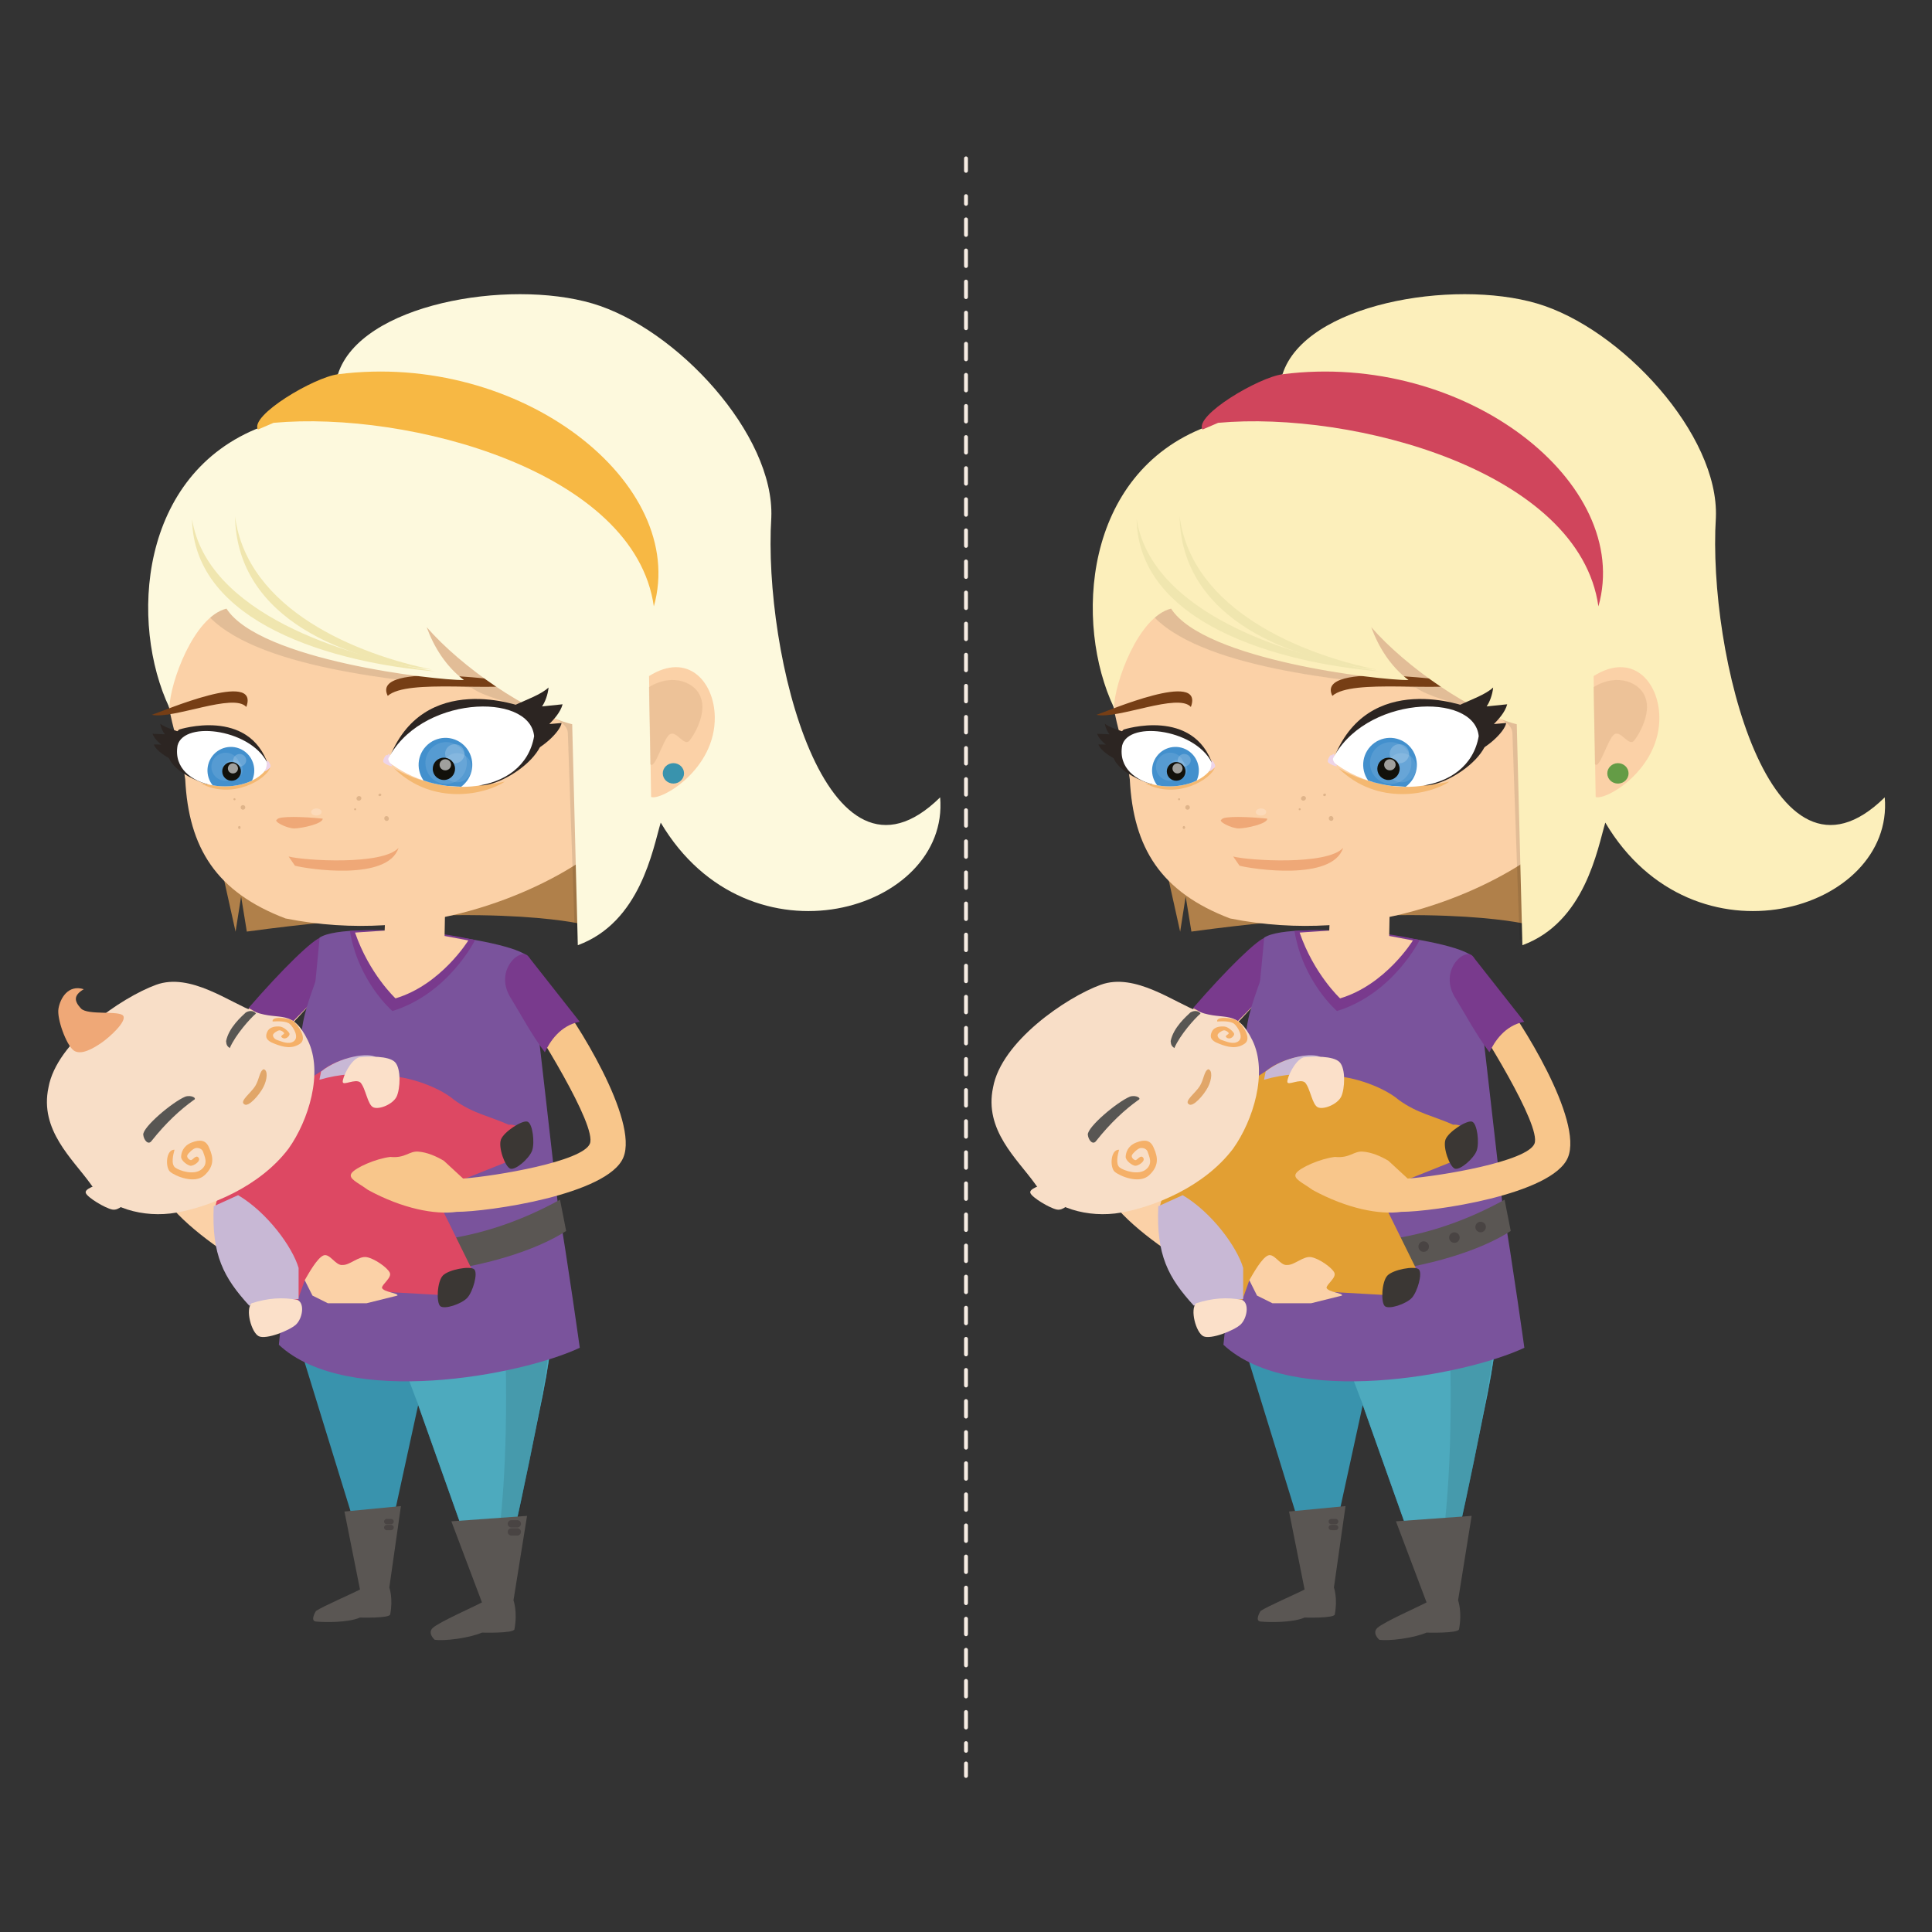 <svg enable-background="new -675 -675 1500 1500" height="1500" viewBox="-675 -675 1500 1500" width="1500" xmlns="http://www.w3.org/2000/svg" xmlns:xlink="http://www.w3.org/1999/xlink"><rect x="-675" y="-675" width="1500" height="1500" fill="#333333" stroke="none"/><clipPath id="a"><path d="m-374.395-84.242c24.116-50.807 110.782-53.954 114.084-19.208-8.021 46.52-75.429 50.357-114.084 19.208z"/></clipPath><clipPath id="b"><path d="m-466.449-80.45c-15.14 26.516-76.845 19.199-70.692-15.759 5.057-20.076 59.721-12.319 70.692 15.759z"/></clipPath><clipPath id="c"><path d="m358.999-84.242c24.099-50.807 110.76-53.954 114.071-19.208-8.036 46.52-75.444 50.357-114.071 19.208z"/></clipPath><clipPath id="d"><path d="m266.925-80.45c-15.143 26.516-76.845 19.199-70.693-15.759 5.045-20.076 59.734-12.319 70.693 15.759z"/></clipPath><path d="m-430.521 59.521c-13.356 1.562-123.474 122.111-126.791 166.937-3.304 44.815 93.919 92.103 106.962 101.983l24.035-10.316c-5.012-12.191-93.518-60.878-94.61-96.882-1.107-36.004 81.672-106.366 87.991-119.116z" fill="#fbd1a7"/><path d="m-461.419 132.234c16.256-17.093 31.258-30.874 33.738-35.854l2.219-43.628c-5.831.672-30.808 25.073-56.589 54.911 7.268 3.426 17.263 10.545 20.632 24.571z" fill="#793a8d"/><path d="m-467.959 303.889 38.798.606 107.582 3.861 65.761-23.473c8.888 41.418 17.988 49.879-.894 138.433-21.845 110.796-28.977 130.16-29.63 138.424l-12.318-.436-54.011-151.883 2.306 6.569-29.087 133.265h-7.675l-73.958-239.877" fill="#3993ad"/><path d="m-375.08 305.896 119.218-21.552c8.897 41.409 18.012 49.871-.89 138.443-21.835 110.796-28.957 130.142-29.62 138.413l-12.318-.415-54.001-151.912 2.294 6.587-37.139-98.812" fill="#4daabe"/><path d="m-285.955 300.794 29.676-15.892c8.24 41.409 15.666 54.878-.813 138.414-20.226 110.814-26.827 130.16-27.415 138.434l-11.429-.436c.01.009 22.739-68.355 9.981-260.52z" fill="#12110b" opacity=".102"/><path d="m-263.595 69.648c-5.328-15.314-141.22-31.168-163.24-16.701l-10.903 114.544-20.761 201.583c52.675 49.283 187.848 23.907 233.634 2.337 0 0-8.683-62.553-17.184-113.104z" fill="#7a539c"/><path d="m-371.418 47.628c-6.753-1.094-31.925.127-31.925.127 6.483 39.511 33 62.198 33 62.198 43.594-13.411 64.223-55.156 64.223-55.156s-22.787-4.709-25.522-4.387" fill="#793a8d"/><path d="m-338.93 588.848c5.125-4.609 31.017-15.967 38.121-19.753l-23.757-62.941 58.761-4.23-10.525 65.562s3.314 8.85.738 22.479c-.629 3.322-25.218 2.585-25.218 2.585-10.062 4.345-29.484 6.72-36.744 5.545.011-.001-5.899-5.149-1.376-9.247z" fill="#5a5653"/><path d="m-429.674 583.965c6.81.651 24.808.954 34.173-3.096 0 0 22.862.681 23.445-2.405 2.403-12.701-.678-20.917-.678-20.917l9.011-63.225-43.847 4.221 12.068 60.538c-6.62 3.501-28.881 13.042-34.173 16.677.001-.019-4.925 7.723.001 8.207z" fill="#5a5653"/><path d="m-426.314 69.648c1.609 15.754-26.005 53.159-9.719 88.264" fill="#7a539c"/><path d="m-483.368 48.276-4.439-27.225-4.297 27.306-27.894-125.414 293.405 1.908 2.627 117.487c-.016-.001-77.417-18.822-259.402 5.938z" fill="#b0804a"/><path d="m-508.227-23.164c.983 0 1.779.799 1.779 1.784s-.796 1.785-1.779 1.785c-.99 0-1.785-.8-1.785-1.785s.796-1.784 1.785-1.784z" fill="#dfb48a"/><path d="m-531.189-69.954c2.646 53.296 24.151 87.611 77.834 108.036 106.585 21.292 196.226-21.167 232.689-46.69 56.629-45.015 57.783-154.77 27.921-231.151-89.991-22.398-152.317-68.047-269.98-67.214-55.359 28.617-75.336 85.212-82.585 141.599-4.382 38.508 10.146 65.54 14.121 95.42z" fill="#fbd1a7"/><g fill="#dfb48a"><circle cx="-492.947" cy="-54.479" r=".804"/><circle cx="-486.364" cy="-48.128" r="1.784"/><ellipse cx="-489.175" cy="-32.535" rx=".97" ry="1.145"/><circle cx="-399.272" cy="-46.694" r=".795"/><path d="m-394.554-55.913c.389.903-.095 1.979-1.074 2.399-.98.417-2.088.024-2.476-.885-.384-.904.094-1.979 1.074-2.394.98-.421 2.087-.023 2.476.88z"/><path d="m-373.248-40.21c.43.979.046 2.092-.854 2.485-.899.388-1.973-.09-2.398-1.075-.427-.979-.043-2.091.856-2.484.894-.389 1.97.089 2.396 1.074z"/><path d="m-379.027-58.317c.209.493-.091 1.089-.667 1.335-.576.241-1.215.038-1.424-.455-.203-.496.093-1.093.672-1.335.577-.24 1.211-.038 1.419.455z"/></g><path d="m-459.748-38.805c-3.948 1.221 7.481 7.103 13.354 6.999 5.882-.109 22.224-3.634 21.911-7.599-13.458-1.463-34.541-2.221-35.265.6z" fill="#efa877"/><path d="m-429.318-41.833c-2.238.038-4.075-1.16-4.099-2.674-.023-1.515 1.771-2.773 4.009-2.812 2.233-.038 4.07 1.165 4.094 2.679.023 1.515-1.77 2.769-4.004 2.807z" fill="#fff" opacity=".2"/><path d="m-450.922-10.009 4.908 7.132c9.63 2.58 72.087 12.22 80.422-13.813-12.512 13.686-73.235 9.838-85.33 6.681z" fill="#efa877"/><path d="m-551.543-138.564c9.147-22.574 14.013-40.368 35.911-61.044 36.032 43.685 154.229 53.212 206.547 58.502 19.478 13.795 74.732 17.822 74.965 35.417l5.565 160.557c13.043-10.516 11.135-5.873 22.825-19.606l2.082-159.047-163.93-94.691-154.648-2.134-31.257 61.953z" fill="#12110b" opacity=".102"/><path d="m-373.954-134.727c15.485-13.733 83.419-2.433 108.548-9.777-11.802-.894-122.509-18.186-108.548 9.777z" fill="#763e15"/><path d="m-483.774-126.124c-9.877-11.191-56.577 9.692-73.32 6.12 8.083-2.56 84.133-35.418 73.32-6.12z" fill="#763e15"/><path d="m-543.47-125.489c.407-19.403 18.92-70.726 44.31-76.977 25.811 40.05 161.792 55.625 184.375 55.478-13.97-10.643-23.203-25.404-28.961-41.111 26.893 31.002 78.552 66.652 113 75.402l4.358 171.546c48.635-17.812 58.261-74.772 64.366-95.184 68.62 115.812 224.535 68.602 216.949-19.606-88.596 87.171-137.666-112.253-131.088-217.181 2.65-64.47-73.58-147.121-139-166.293-65.402-19.18-180.07.379-197.486 54.981l-59.382 40.865c-95.552 36.45-102.433 152.947-71.441 218.08z" fill="#fdf9dd"/><path d="m-462.587-346.721c104.828-9.526 280.467 37.462 295.218 142.513 27.031-95.439-103.251-198.436-245.268-180.215-18.485 2.375-68.555 31.876-62.128 42.909z" fill="#f7b844"/><path d="m-336.672-153.704c-79.646-6.549-187.83-37.315-189.226-118.291 11.651 72.903 117.46 106.659 189.226 118.291z" fill="#f0e6af"/><path d="m-339.54-155.109c-64.248-6.815-151.594-37.936-152.971-118.931 9.636 72.951 95.041 107.066 152.971 118.931z" fill="#f0e6af"/><path d="m-171.085-150.098 1.6 93.868c7.823 3.072 50.136-21.4 49.44-62.273-.464-27.303-20.927-50.571-51.04-31.595z" fill="#fbd1a7"/><path d="m-152.032-66.641c-4.562.081-8.319-3.408-8.395-7.785s3.559-7.988 8.12-8.069c4.562-.075 8.321 3.407 8.396 7.785.071 4.378-3.564 7.993-8.121 8.069z" fill="#3993ad"/><path d="m-171.103-141.541c18.821-11.486 36.833-3.322 40.425 8.792 4.111 11.746-5.069 28.243-9.101 32.881-4.042 4.638-10.057-8.13-15.097-5.097-5.049 3.015-11.631 27.935-15.209 23.222-.156-18.276-.861-41.498-1.018-59.798z" fill="#dfb48a" opacity=".502"/><path d="m-340.79-65.141c-9.383-8.846-9.876-23.648-1.056-33.066 8.75-9.422 23.436-9.896 32.825-1.107 9.393 8.85 9.866 23.628 1.054 33.06-1.026 1.122-2.138 2.144-3.421 3.034z" fill="#4577b9"/><path d="m-372.639-89.678c-1.164-.436-3.643 4.041-2.948 5.475.738 1.454 6.71 3.956 7.175 3.072-3.034-2.722-3.365-5.069-4.227-8.547z" fill="#edd4e8"/><path d="m-342.242-83.484c-.175-9.995 7.723-18.234 17.638-18.386 9.875-.185 18.055 7.781 18.209 17.776.167 10.009-7.723 18.238-17.6 18.413-9.903.166-18.086-7.794-18.247-17.803z" fill="#fff" opacity=".102"/><path d="m-327.51-79.542c-.119-6.985 5.447-12.707 12.394-12.811 6.99-.128 12.744 5.395 12.882 12.384.114 7-5.457 12.745-12.465 12.882-6.929.115-12.697-5.455-12.811-12.455z" fill="#fff" opacity=".102"/><path d="m-325.195-91.723c-.076-4.566 3.605-8.333 8.239-8.414 4.67-.085 8.47 3.559 8.556 8.112.09 4.576-3.607 8.347-8.268 8.414-4.652.099-8.452-3.536-8.527-8.112z" fill="#fff" opacity=".2"/><path d="m-369.107-78.515c30.556 29.952 71.749 20.065 86.063 10.355-16.848 3.786-53.141 8.878-86.063-10.355z" fill="#f4b871"/><path d="m-505.311-70.148c-6.802.119-12.405-5.224-12.522-11.93-.114-6.706 5.3-12.238 12.101-12.357 6.796-.114 12.399 5.224 12.518 11.931.111 6.705-5.301 12.238-12.097 12.356z" fill="#fff" opacity=".102"/><path d="m-507.829-79.57c-.081-4.756 3.691-8.674 8.438-8.75 4.76-.081 8.646 3.71 8.736 8.461.076 4.69-3.696 8.66-8.433 8.741-4.77.085-8.658-3.753-8.741-8.452z" fill="#fff" opacity=".102"/><path d="m-493.212-82.486c-3.103.053-5.664-2.332-5.715-5.338-.052-3 2.421-5.479 5.527-5.533 3.1-.056 5.66 2.334 5.712 5.334.056 3.006-2.419 5.481-5.524 5.537z" fill="#fff" opacity=".2"/><path d="m-508.42-78.184c-.081-4.458 3.496-8.149 7.983-8.24 4.477-.057 8.14 3.498 8.22 7.965.076 4.52-3.458 8.201-7.95 8.272-4.487.078-8.198-3.482-8.253-7.997z" fill="#12110b"/><path d="m-326.241-88.439c5.328 0 9.653 4.321 9.653 9.654 0 5.334-4.325 9.654-9.653 9.654-5.333 0-9.655-4.32-9.655-9.654 0-5.333 4.321-9.654 9.655-9.654z" fill="#12110b"/><path d="m-518.98-66.727c26.53 4.08 38.821-3.26 53.695-12.308-2.404 8.584-28.996 25.451-53.695 12.308z" fill="#f4b871"/><path d="m-501.223-78.902c-.056-2.424 1.832-4.43 4.244-4.458 2.423-.047 4.431 1.883 4.468 4.326.043 2.413-1.889 4.349-4.321 4.387-2.413.051-4.354-1.833-4.391-4.255z" fill="#fff" opacity=".6"/><path d="m-329.101-82.013c-.042-2.645 2.167-4.845 4.903-4.883 2.746-.042 5.022 2.063 5.058 4.699.04 2.726-2.16 4.894-4.891 4.95-2.736.043-5.022-2.063-5.07-4.766z" fill="#fff" opacity=".6"/><path d="m-517.224-93.72c-6.573-12.622-25.645-13.326-33.35-19.355.531 3.228 2.154 6.502 3.607 8.173l-9.607-.388c1.221 3.554 4.699 6.634 6.768 8.4l-5.722-.133c.866 3.81 10.449 11.774 20.354 13.719-5.967-2.664-7.879-6.705-7.454-15.001 1.435-4.672 15.945-7.086 25.404 4.585z" fill="#2c2522"/><path d="m-302.509-103.857c9.499-22.787 41.224-26.014 53.416-37.372-.534 5.717-2.859 11.627-5.078 14.69l15.971-1.657c-1.627 6.313-7.112 12.049-10.311 15.352l9.526-.842c-1.008 6.796-16.082 21.722-32.38 26.161 9.675-5.295 12.385-12.583 10.71-27.031-2.967-8.008-27.429-10.72-41.854 10.699z" fill="#2c2522"/><path d="m-535.95-108.59s54.489-17.609 69.387 28.097l-3.393 4.623-44.66 9.654s-50.504-15.057-21.334-42.374z" fill="#2c2522"/><path d="m-303.924-65.42c18.929 3.531 79.264-36.938 35.289-60.495 0 0-78.388-30.453-104.799 41.471-.008 0 68.833 19.336 69.51 19.024z" fill="#2c2522"/><path d="m-374.395-84.242c24.116-50.807 110.782-53.954 114.084-19.208-8.021 46.52-75.429 50.357-114.084 19.208z" fill="#fff"/><g clip-path="url(#a)"><path d="m-343.387-65.856c-8.415-7.936-8.85-21.196-.97-29.639 7.859-8.443 21.021-8.887 29.444-1.008 8.405 7.937 8.851 21.207.952 29.64-.922 1.027-1.93 1.95-3.077 2.726z" fill="#4390cd"/><g fill="#fff"><path d="m-328.362-66.386c-8.873.156-16.194-6.985-16.346-15.943-.156-8.963 6.915-16.346 15.789-16.502 8.873-.151 16.193 6.99 16.345 15.948.155 8.959-6.914 16.346-15.788 16.497z" opacity=".102"/><path d="m-331.504-78.756c-.11-6.261 4.894-11.387 11.116-11.496 6.261-.104 11.414 4.847 11.533 11.107.105 6.26-4.894 11.419-11.154 11.533-6.214.119-11.372-4.874-11.495-11.144z" opacity=".102"/><path d="m-329.412-89.678c-.075-4.089 3.209-7.482 7.377-7.548 4.207-.071 7.614 3.208 7.675 7.297.076 4.089-3.236 7.464-7.415 7.54-4.188.055-7.581-3.201-7.637-7.289z" opacity=".2"/></g><path d="m-339.014-77.933c-.09-4.799 3.701-8.75 8.481-8.816 4.802-.081 8.749 3.729 8.825 8.519.09 4.775-3.719 8.74-8.527 8.816-4.78.09-8.695-3.73-8.779-8.519z" fill="#12110b"/><path d="m-333.724-81.16c-.037-2.376 1.936-4.34 4.368-4.392 2.466-.038 4.501 1.865 4.548 4.235.038 2.423-1.94 4.373-4.391 4.411-2.443.057-4.477-1.831-4.525-4.254z" fill="#fff" opacity=".6"/></g><path d="m-466.449-80.45c-15.14 26.516-76.845 19.199-70.692-15.759 5.057-20.076 59.721-12.319 70.692 15.759z" fill="#fff"/><g clip-path="url(#b)"><path d="m-506.875-62.32c-7.917-6.172-9.397-17.658-3.246-25.674 6.129-7.993 17.552-9.47 25.49-3.294 7.369 5.726 9.199 16.138 4.353 24.145z" fill="#4390cd"/><g fill="#fff"><path d="m-499.639-68.785c-6.104.104-11.134-4.685-11.234-10.705-.104-6.015 4.762-10.974 10.862-11.079 6.099-.104 11.131 4.685 11.235 10.705.098 6.015-4.762 10.974-10.863 11.079z" opacity=".102"/><path d="m-501.91-77.223c-.081-4.264 3.312-7.767 7.559-7.86 4.264-.048 7.756 3.331 7.832 7.595.076 4.216-3.302 7.766-7.558 7.833-4.254.075-7.775-3.351-7.833-7.568z" opacity=".102"/><path d="m-493.935-84.648c-.048-2.707 2.172-4.913 4.974-4.964 2.772-.038 5.068 2.078 5.106 4.789.051 2.693-2.192 4.936-4.941 4.993-2.802.047-5.088-2.125-5.139-4.818z" opacity=".2"/></g><path d="m-502.463-75.983c-.076-4.003 3.133-7.307 7.165-7.377 4.019-.075 7.297 3.124 7.364 7.136.056 4.032-3.1 7.326-7.122 7.383-4.015.075-7.326-3.092-7.407-7.142z" fill="#12110b"/><path d="m-498.062-78.302c-.038-2.182 1.647-3.979 3.81-4.022 2.182-.037 3.985 1.699 4.021 3.881.04 2.157-1.708 3.904-3.889 3.942-2.167.037-3.922-1.638-3.942-3.801z" fill="#fff" opacity=".6"/></g><path d="m-467.765-84.482c.768-.545 3.152 3.193 2.82 4.581-.26 1.321-4.187 4.287-4.669 3.559 1.821-2.793 1.712-4.904 1.849-8.14z" fill="#edd4e8"/><path d="m-374.442-88.865c-1.165-.444-3.653 4.032-2.943 5.485.725 1.435 6.697 3.947 7.17 3.062-3.033-2.721-3.355-5.059-4.227-8.547z" fill="#edd4e8"/><path d="m-399.349 49.043 22.991-1.542.521-12.607h46.321l-.313 16.785 18.432 3.479s-21.135 34.409-56.533 44.972c0 .01-20.349-18.921-31.419-51.087z" fill="#fbd1a7"/><path d="m-369.273 506.343c0 1.115-.932 2.063-2.077 2.063h-3.408c-1.136 0-2.077-.948-2.077-2.063 0-1.146.94-2.083 2.077-2.083h3.408c1.144 0 2.077.937 2.077 2.083z" fill="#494443"/><path d="m-369.273 510.98c0 1.126-.932 2.044-2.077 2.044h-3.408c-1.136 0-2.077-.918-2.077-2.044 0-1.154.94-2.082 2.077-2.082h3.408c1.144 0 2.077.928 2.077 2.082z" fill="#494443"/><path d="m-270.522 508.084c0 1.562-1.258 2.831-2.821 2.831h-4.651c-1.571 0-2.83-1.27-2.83-2.831 0-1.571 1.269-2.82 2.83-2.82h4.651c1.563 0 2.821 1.249 2.821 2.82z" fill="#494443"/><path d="m-270.522 514.368c0 1.553-1.258 2.821-2.821 2.821h-4.651c-1.571 0-2.83-1.269-2.83-2.821 0-1.562 1.269-2.84 2.83-2.84h4.651c1.563 0 2.821 1.279 2.821 2.84z" fill="#494443"/><path d="m-235.444 280.709c-45.787 29.995-166.946 52.295-218.035 9.91l2.112-19.989s93.2 50.939 211.151-14.179" fill="#5a5653"/><path d="m-347.864 278.58h-16.388c-4.042 0-7.331 3.843-7.331 8.585 0 4.751 3.29 8.604 7.331 8.604h16.388c4.05 0 7.334-3.844 7.334-8.604-.008-4.724-3.283-8.585-7.334-8.585zm-2.045 15.03h-12.309c-3.052 0-5.509-2.877-5.509-6.445 0-3.55 2.458-6.446 5.509-6.446h12.309c3.043 0 5.504 2.896 5.504 6.446 0 3.568-2.45 6.445-5.504 6.445z" fill="#494443"/><path d="m-507.589 260.673c-6.204 28.167 16.517 65.998 27.591 76.135l36.018-2.045 5.552-15.711 52.327 8.386 53.519 3.028c21.858 9.579 27.944-11.718 22.825-22.166l-20.654-41.892 10.749-23.983 46.415-18.589c12.743-6.191 6.03-26.938-6.899-25.604-14.066-6.426-27.799-8.716-42.219-19.261-13.501-11.462-41.163-19.913-54.469-18.173-5.022.389-3.258-8.878-6.134-13.971-2.859-4.808-28.253-1.968-42.598 9.798l-17.229 11.253c-17.323 21.032-58.602 64.637-64.794 92.795z" fill="#dd4863"/><path d="m-509.065 261.523 18.92-8.593c22.408 13.212 42.19 40.056 46.98 56.524v24.031l-38.343 5.195c-19.781-21.625-29.289-39.24-27.557-77.157z" fill="#c8b8d5"/><path d="m-479.657 336.846c-5.022 4.694-.157 22.828 5.603 25.612 5.735 2.743 23.823-4.411 28.863-9.077 5.01-4.703 7.003-16.327 1.248-19.081-11.446-2.377-23.221-1.467-35.714 2.546z" fill="#fbe0c9"/><path d="m-306.857 310.485c-3.17-2.857-19.995.181-24.386 4.932-4.393 4.762-5.136 20.766-1.96 23.644 3.16 2.858 16.574-1.647 20.983-6.417 4.383-4.743 8.533-19.282 5.363-22.159z" fill="#3b3734"/><path d="m-265.444 195.849c-4.032-1.411-18.404 7.845-20.634 13.922-2.229 6.076 3.229 21.135 7.26 22.564 4.042 1.448 14.69-7.865 16.934-13.951 2.21-6.077.462-21.088-3.56-22.535z" fill="#3b3734"/><path d="m-427.001 163.317c15.557-4.552 31.528-5.679 49.194-3.427l-5.078-13.989c-5.793-3.956-28.124-.719-42.838 11.036z" fill="#c8b8d5"/><path d="m-396.481 145.958c-6.775 2.565-12.649 15.77-12.417 19.024.217 3.237 9.771-2.84 13.738.473 4.211 4.64 5.475 17.53 10.166 19.347 4.671 1.827 15.158-2.574 17.939-8.442 2.784-5.85 3.645-21.655-1.271-26.709-4.896-5.084-20.895-4.563-28.155-3.693z" fill="#fbe0c9"/><path d="m-553.838 89.604c26.729-9.782 57.239 13.913 76.865 21.088 19.647 7.184 28.749-2.963 40.959 22.015 12.214 24.969.619 62.166-14.945 84.059-22.474 29.748-61.308 45.137-86.968 49.689-25.645 4.543-54.12-3.521-66.884-22.441-13.889-19.309-39.629-41.673-32.555-74.696 6.318-35.569 56.765-69.936 83.528-79.714z" fill="#f8dec7"/><path d="m-476.293 111.941c-4.169 3.389-15.989 16.583-20.315 26.804-1.97-1.494-2.619-2.3-2.859-5.413 2.102-10.591 12.086-19.176 15.304-22.232 3.469-2.054 6.743-1.051 7.87.841z" fill="#585653"/><path d="m-531.042 176.397c-9.938 4.051-33.208 23.682-32.744 29.615.45 4.269 3.909 8.282 6.427 4.837 11.282-14.179 22.214-24.249 32.664-31.727 3.17-1.428-1.748-4.183-6.347-2.725z" fill="#585653"/><path d="m-485.464 182.266c-3.711-2.386 5.466-8.821 8.675-14.16 3.217-5.328 3.246-11.499 6.455-12.947 3.501.634 2.857 8.026-.204 13.914-3.034 5.924-11.708 16.052-14.926 13.193z" fill="#e1a669"/><path d="m-539.504 217.645c-6.768-.303-7.278 13.811-3.403 17.113 3.875 3.312 18.987 9.825 26.69 2.717 7.687-7.09 7-13.866 3.579-21.363-2.404-6.019-6.972-6.663-13.668-4.013-6.716 2.66-7.997 8.064-8.073 11.055-.104 3.011 5.176 6.834 7.443 6.958 2.258.103 8.159-3.512 6.115-6.275-2.054-2.764-4.653 2.215-6.096 1.873-1.462-.303-3.284-2.214-2.627-3.805.639-1.533 4.43-5.148 6.493-5.537 2.045-.388 5.088.426 5.835 3.218.738 2.755 4.373 8.698-1.405 13.355-5.765 4.677-16.853 1.117-20.316-1.42-3.506-2.575-1.593-10.127-.567-13.876z" fill="#f5b068"/><path d="m-463.354 118.094c-.96-4.392 12.579-3.065 16.138-.199 3.525 2.887 11.22 13.365 5.116 17.482-6.104 4.108-12.688 2.878-20.198-.209-6.021-2.243-7.076-5.243-5.144-9.237 1.925-4.003 7.003-4.202 9.863-3.909 2.881.284 7.064 4.137 7.377 5.585.308 1.467-2.607 4.837-5.477 3.208-2.84-1.656 1.705-2.726 1.26-3.71-.436-.984-2.452-2.357-3.885-2.12-1.443.219-4.549 2.234-4.733 3.521-.193 1.269.886 3.312 3.626 4.108 2.725.813 8.772 3.832 12.726.662 3.956-3.171-.502-10.695-3.285-13.213-2.784-2.528-9.878-2.168-13.384-1.969z" fill="#f5b068"/><path d="m-596.166 242.897c-4.051 2.802-13.567 4.884-12.19 8.424 1.373 3.511 15.021 11.681 20.449 12.749 5.438 1.07 9.583-4.988 12.106-6.294" fill="#f8dec7"/><path d="m-596.175 134.582c6.447-4.449 19.56-16.413 16.896-20.843-2.669-4.447-27.68-.17-32.877-5.792-5.195-5.621-6.029-10.052 2.22-14.936-12.252-3.832-18.329 7.185-19.668 15.087-1.354 7.895 6.019 27.883 11.594 32.295 5.561 4.43 15.371-1.363 21.835-5.811z" fill="#efa877"/><path d="m-438.41 318.948c2.94-5.083 9.653-17.246 14.556-19.224 4.909-1.95 9.442 8.177 14.87 7.401 5.575.218 12.475-7.07 18.551-6.096 6.096 1.004 15.991 7.97 17.989 11.936 2.016 3.994-6.002 8.982-6.002 11.955 1.543 3.425 13.002 3.975 11.994 5.962l-23.981 5.963h-29.989l-11.987-5.963z" fill="#fbd1a7"/><path d="m-272.335 103.717c13.394 19.421 60.992 95.321 55.323 109.215-5.613 13.894-72.827 25.139-98.416 27.107l-14.945-13.8c-5.821-3.502-13.142-6.682-20.041-7.137-6.966-.51-9.972 5.3-21.514 4.127-11.438 1.354-27.215 8.386-30.136 12.646-2.877 4.277 4.944 7.222 12.778 12.985 26.718 14.557 52.084 19.403 68.879 17.018 23.974 0 117.427-13.27 129.38-42.232 11.987-28.962-36.997-107.084-54.636-128.589-8.026-11.908-33.913-16.289-26.672 8.66z" fill="#f8c68b"/><path d="m-224.912 118.293-39.804-50.585c-5.576-8.131-28.058 10.903-13.047 33.245 6.364 10.269 15.361 27.211 25.773 41.03 3.748-7.922 11.738-20.822 27.078-23.69z" fill="#793a8d"/><path d="m302.854 59.521c-13.364 1.562-123.459 122.111-126.771 166.937-3.312 44.815 93.899 92.103 106.952 101.983l24.022-10.316c-4.997-12.191-93.503-60.878-94.611-96.882-1.117-36.004 81.683-106.366 88.005-119.116z" fill="#fbd1a7"/><path d="m271.942 132.234c16.26-17.093 31.271-30.874 33.75-35.854l2.216-43.628c-5.831.672-30.817 25.073-56.601 54.911 7.291 3.426 17.285 10.545 20.635 24.571z" fill="#793a8d"/><path d="m265.411 303.889 38.786.606 107.589 3.861 65.761-23.473c8.888 41.418 17.975 49.879-.899 138.433-21.844 110.796-28.972 130.16-29.625 138.424l-12.323-.436-53.996-151.883 2.299 6.569-29.075 133.265h-7.685l-73.959-239.877" fill="#3993ad"/><path d="m358.279 305.896 119.239-21.552c8.897 41.409 17.982 49.871-.889 138.443-21.847 110.796-28.963 130.142-29.626 138.413l-12.322-.415-53.999-151.912 2.283 6.587-37.121-98.812" fill="#4daabe"/><path d="m447.421 300.794 29.682-15.892c8.233 41.409 15.654 54.878-.834 138.414-20.217 110.814-26.804 130.16-27.41 138.434l-11.413-.436c-.001.009 22.733-68.355 9.975-260.52z" fill="#12110b" opacity=".102"/><path d="m469.776 69.648c-5.338-15.314-141.226-31.168-163.23-16.701l-10.903 114.544-20.766 201.583c52.681 49.283 187.849 23.907 233.63 2.337 0 0-8.68-62.553-17.179-113.104z" fill="#7a539c"/><path d="m361.952 47.628c-6.739-1.094-31.935.127-31.935.127 6.493 39.511 33.006 62.198 33.006 62.198 43.584-13.411 64.218-55.156 64.218-55.156s-22.781-4.709-25.525-4.387" fill="#793a8d"/><path d="m394.445 588.848c5.139-4.609 31.007-15.967 38.134-19.753l-23.774-62.941 58.767-4.23-10.524 65.562s3.322 8.85.728 22.479c-.625 3.322-25.213 2.585-25.213 2.585-10.071 4.345-29.474 6.72-36.725 5.545-.001-.001-5.917-5.149-1.393-9.247z" fill="#5a5653"/><path d="m303.707 583.965c6.795.651 24.808.954 34.168-3.096 0 0 22.848.681 23.444-2.405 2.394-12.701-.672-20.917-.672-20.917l9.01-63.225-43.85 4.221 12.075 60.538c-6.635 3.501-28.896 13.042-34.176 16.677.001-.019-4.94 7.723.001 8.207z" fill="#5a5653"/><path d="m307.057 69.648c1.608 15.754-26.02 53.159-9.73 88.264" fill="#7a539c"/><path d="m250.003 48.276-4.448-27.225-4.279 27.306-27.903-125.414 293.401 1.908 2.621 117.487c.001-.001-77.401-18.822-259.392 5.938z" fill="#b0804a"/><path d="m225.138-23.164c.984 0 1.78.799 1.78 1.784s-.796 1.785-1.78 1.785c-.992 0-1.788-.8-1.788-1.785s.796-1.784 1.788-1.784z" fill="#dfb48a"/><path d="m202.176-69.954c2.643 53.296 24.146 87.611 77.829 108.036 106.594 21.292 196.226-21.167 232.695-46.689 56.637-45.015 57.781-154.77 27.91-231.151-89.981-22.398-152.308-68.047-269.957-67.214-55.368 28.617-75.329 85.212-82.589 141.599-4.373 38.507 10.146 65.539 14.112 95.419z" fill="#fbd1a7"/><g fill="#dfb48a"><path d="m240.424-55.293c.455 0 .814.365.814.814s-.359.813-.814.813c-.444 0-.813-.364-.813-.813s.368-.814.813-.814z"/><path d="m247.022-49.912c.982 0 1.789.799 1.789 1.784s-.807 1.785-1.789 1.785c-.985 0-1.79-.8-1.79-1.785s.805-1.784 1.79-1.784z"/><path d="m244.19-33.68c.531 0 .966.511.966 1.146 0 .634-.435 1.145-.966 1.145-.528 0-.965-.511-.965-1.145.001-.634.437-1.146.965-1.146z"/><path d="m334.088-47.489c.445 0 .796.355.796.795 0 .439-.351.795-.796.795-.435 0-.794-.355-.794-.795s.359-.795.794-.795z"/><path d="m337.724-53.527c-.985.417-2.084.028-2.481-.88-.396-.895.096-1.978 1.069-2.395.994-.417 2.084-.02 2.48.87.427.914-.075 1.978-1.068 2.405z"/><path d="m360.078-40.248c.435.979.058 2.092-.851 2.484-.89.392-1.969-.085-2.396-1.064-.427-.985-.048-2.097.843-2.49.909-.393 1.979.086 2.404 1.07z"/><path d="m354.447-58.326c.209.491-.095 1.088-.673 1.33-.577.241-1.21.038-1.419-.455-.208-.498.094-1.093.673-1.335.578-.241 1.22-.033 1.419.46z"/></g><path d="m273.616-38.805c-3.936 1.221 7.488 7.103 13.375 6.999 5.888-.109 22.224-3.634 21.902-7.599-13.467-1.463-34.546-2.221-35.277.6z" fill="#efa877"/><path d="m299.985-44.503c-.027-1.514 1.789-2.773 3.994-2.811 2.244-.052 4.07 1.16 4.118 2.674 0 1.534-1.778 2.792-4.012 2.83-2.252.028-4.071-1.164-4.1-2.693z" fill="#fff" opacity=".2"/><path d="m282.448-10.009 4.903 7.132c9.615 2.58 72.085 12.22 80.432-13.813-12.522 13.686-73.239 9.838-85.335 6.681z" fill="#efa877"/><path d="m181.817-138.564c9.152-22.574 14.027-40.368 35.91-61.044 36.042 43.685 154.22 53.212 206.551 58.502 19.49 13.795 74.734 17.822 74.952 35.417l5.585 160.557c13.023-10.516 11.131-5.873 22.81-19.606l2.092-159.047-163.93-94.691-154.657-2.144-31.243 61.952z" fill="#12110b" opacity=".102"/><path d="m359.437-134.727c15.466-13.733 83.393-2.433 108.533-9.777-11.803-.894-122.524-18.186-108.533 9.777z" fill="#763e15"/><path d="m249.586-126.124c-9.872-11.191-56.562 9.692-73.305 6.12 8.073-2.56 84.142-35.418 73.305-6.12z" fill="#763e15"/><path d="m189.901-125.489c.396-19.403 18.909-70.726 44.313-76.977 25.803 40.05 161.782 55.625 184.366 55.478-13.96-10.643-23.198-25.404-28.953-41.111 26.88 31.002 78.539 66.652 112.982 75.402l4.381 171.546c48.631-17.812 58.258-74.772 64.361-95.184 68.611 115.812 224.535 68.602 216.954-19.606-88.608 87.171-137.656-112.253-131.105-217.181 2.649-64.47-73.58-147.121-139.003-166.293-65.382-19.18-180.058.379-197.474 54.981l-59.382 40.865c-95.558 36.45-102.43 152.947-71.44 218.08z" fill="#fcefbb"/><path d="m270.777-346.721c104.825-9.526 280.474 37.462 295.219 142.513 27.031-95.439-103.252-198.436-245.272-180.215-18.475 2.375-68.545 31.876-62.126 42.909z" fill="#d0455c"/><path d="m396.689-153.704c-79.638-6.549-187.821-37.315-189.213-118.291 11.652 72.903 117.451 106.659 189.213 118.291z" fill="#f0e6af"/><path d="m393.83-155.109c-64.247-6.815-151.598-37.936-152.972-118.931 9.636 72.951 95.038 107.066 152.972 118.931z" fill="#f0e6af"/><path d="m562.286-150.098 1.591 93.868c7.837 3.072 50.144-21.4 49.444-62.273-.465-27.303-20.918-50.571-51.035-31.595z" fill="#fbd1a7"/><path d="m581.292-66.627c-4.563.081-8.319-3.407-8.396-7.785-.066-4.377 3.567-7.993 8.119-8.069 4.562-.081 8.321 3.408 8.397 7.785.077 4.378-3.558 7.989-8.12 8.069z" fill="#649c46"/><path d="m562.267-141.541c18.816-11.486 36.838-3.322 40.435 8.792 4.118 11.746-5.062 28.243-9.104 32.881s-10.052-8.13-15.097-5.097c-5.063 3.015-11.642 27.935-15.211 23.222-.152-18.276-.872-41.498-1.023-59.798z" fill="#dfb48a" opacity=".502"/><path d="m392.581-65.141c-9.38-8.846-9.872-23.648-1.061-33.066 8.766-9.422 23.453-9.896 32.844-1.107 9.39 8.85 9.844 23.628 1.059 33.06-1.021 1.122-2.158 2.144-3.426 3.034z" fill="#4577b9"/><path d="m360.723-89.678c-1.154-.436-3.635 4.041-2.933 5.475.727 1.454 6.699 3.956 7.154 3.072-3.011-2.722-3.35-5.069-4.221-8.547z" fill="#edd4e8"/><path d="m391.123-83.484c-.169-9.995 7.733-18.234 17.644-18.386 9.871-.185 18.049 7.781 18.21 17.776.169 10.009-7.724 18.238-17.605 18.413-9.899.166-18.079-7.794-18.249-17.803z" fill="#fff" opacity=".102"/><path d="m405.852-79.542c-.114-6.985 5.46-12.707 12.407-12.811 6.995-.128 12.731 5.395 12.873 12.384.114 7-5.441 12.745-12.457 12.882-6.928.115-12.71-5.455-12.823-12.455z" fill="#fff" opacity=".102"/><path d="m408.179-91.723c-.084-4.566 3.597-8.333 8.234-8.414 4.677-.085 8.481 3.559 8.558 8.112.083 4.576-3.58 8.347-8.264 8.414-4.666.099-8.463-3.536-8.528-8.112z" fill="#fff" opacity=".2"/><path d="m364.262-78.515c30.553 29.952 71.753 20.065 86.056 10.355-16.83 3.786-53.137 8.878-86.056-10.355z" fill="#f4b871"/><path d="m215.561-82.04c-.114-6.706 5.252-12.244 12.086-12.357 6.758-.128 12.398 5.224 12.513 11.931.133 6.705-5.301 12.256-12.114 12.375-6.817.104-12.4-5.253-12.485-11.949z" fill="#fff" opacity=".102"/><path d="m225.537-79.57c-.087-4.756 3.7-8.674 8.433-8.75 4.751-.081 8.649 3.71 8.745 8.461.076 4.69-3.701 8.66-8.442 8.741-4.752.085-8.642-3.753-8.736-8.452z" fill="#fff" opacity=".102"/><path d="m240.179-82.452c-3.104.057-5.679-2.333-5.727-5.339-.048-3 2.422-5.479 5.536-5.532 3.104-.057 5.67 2.333 5.718 5.333.056 3.006-2.422 5.481-5.527 5.538z" fill="#fff" opacity=".2"/><path d="m224.958-78.184c-.093-4.458 3.493-8.149 7.961-8.24 4.496-.057 8.149 3.498 8.225 7.965.075 4.52-3.455 8.201-7.95 8.272-4.487.078-8.178-3.482-8.236-7.997z" fill="#12110b"/><path d="m407.12-88.448c5.338 0 9.673 4.325 9.673 9.663s-4.335 9.664-9.673 9.664c-5.339 0-9.655-4.326-9.655-9.664s4.316-9.663 9.655-9.663z" fill="#12110b"/><path d="m214.386-66.727c26.539 4.08 38.836-3.26 53.703-12.308-2.413 8.584-28.988 25.451-53.703 12.308z" fill="#f4b871"/><path d="m232.161-78.902c-.056-2.424 1.826-4.43 4.25-4.458 2.423-.047 4.43 1.883 4.447 4.326.066 2.413-1.882 4.349-4.306 4.387-2.423.051-4.371-1.833-4.391-4.255z" fill="#fff" opacity=".6"/><path d="m404.28-82.013c-.059-2.645 2.157-4.845 4.903-4.883 2.724-.042 5.016 2.063 5.053 4.699.038 2.726-2.177 4.894-4.911 4.95-2.726.043-5.008-2.063-5.045-4.766z" fill="#fff" opacity=".6"/><path d="m216.137-93.72c-6.578-12.622-25.649-13.326-33.345-19.355.53 3.228 2.15 6.502 3.598 8.173l-9.598-.388c1.221 3.554 4.704 6.634 6.758 8.4l-5.727-.133c.853 3.81 10.449 11.774 20.369 13.719-5.964-2.664-7.875-6.705-7.46-15.001 1.451-4.672 15.951-7.086 25.405 4.585z" fill="#2c2522"/><path d="m430.877-103.857c9.483-22.787 41.208-26.014 53.399-37.372-.53 5.717-2.858 11.627-5.072 14.69l15.977-1.657c-1.629 6.313-7.109 12.049-10.317 15.352l9.521-.842c-1.003 6.796-16.072 21.722-32.389 26.161 9.673-5.295 12.39-12.583 10.714-27.031-2.951-8.008-27.428-10.72-41.833 10.699z" fill="#2c2522"/><path d="m197.425-108.59s54.48-17.609 69.389 28.097l-3.408 4.623-44.646 9.654c-.001 0-50.515-15.057-21.335-42.374z" fill="#2c2522"/><path d="m429.457-65.42c18.91 3.531 79.257-36.938 35.274-60.495 0 0-78.388-30.453-104.805 41.471.001 0 68.848 19.336 69.531 19.024z" fill="#2c2522"/><path d="m358.999-84.242c24.099-50.807 110.76-53.954 114.071-19.208-8.036 46.52-75.444 50.357-114.071 19.208z" fill="#fff"/><g clip-path="url(#c)"><path d="m389.979-65.856c-8.415-7.936-8.85-21.196-.977-29.639 7.865-8.443 21.032-8.887 29.454-1.008 8.405 7.937 8.841 21.207.948 29.64-.929 1.027-1.931 1.95-3.077 2.726z" fill="#4390cd"/><g fill="#fff"><path d="m388.663-82.292c-.17-8.968 6.929-16.35 15.816-16.506 8.848-.146 16.184 6.985 16.325 15.953.152 8.973-6.938 16.35-15.769 16.483-8.876.166-16.221-6.956-16.372-15.93z" opacity=".102"/><path d="m401.875-78.756c-.113-6.261 4.884-11.387 11.122-11.496 6.256-.104 11.425 4.847 11.519 11.107.123 6.26-4.883 11.419-11.148 11.533-6.211.119-11.379-4.874-11.493-11.144z" opacity=".102"/><path d="m403.959-89.678c-.076-4.089 3.217-7.482 7.372-7.548 4.212-.071 7.619 3.208 7.676 7.297.074 4.089-3.227 7.464-7.421 7.54-4.173.055-7.571-3.201-7.627-7.289z" opacity=".2"/></g><path d="m403.002-86.73c4.779 0 8.66 3.87 8.66 8.65s-3.881 8.656-8.66 8.656-8.652-3.876-8.652-8.656 3.873-8.65 8.652-8.65z" fill="#12110b"/><path d="m399.652-81.16c-.049-2.376 1.94-4.34 4.362-4.392 2.48-.038 4.505 1.865 4.553 4.235.038 2.423-1.931 4.373-4.392 4.411-2.451.057-4.485-1.831-4.523-4.254z" fill="#fff" opacity=".6"/></g><path d="m266.925-80.45c-15.143 26.516-76.845 19.199-70.693-15.759 5.045-20.076 59.734-12.319 70.693 15.759z" fill="#fff"/><g clip-path="url(#d)"><path d="m226.501-62.32c-7.904-6.172-9.39-17.658-3.256-25.674 6.144-7.993 17.558-9.47 25.508-3.294 7.364 5.726 9.19 16.138 4.345 24.145z" fill="#4390cd"/><g fill="#fff"><path d="m233.704-68.813c-6.104.104-11.131-4.689-11.227-10.704-.112-6.02 4.752-10.979 10.848-11.084 6.096-.104 11.121 4.69 11.227 10.705.094 6.014-4.752 10.979-10.848 11.083z" opacity=".102"/><path d="m231.451-77.223c-.076-4.264 3.331-7.767 7.562-7.86 4.271-.048 7.771 3.331 7.827 7.595.075 4.216-3.294 7.766-7.544 7.833-4.248.075-7.787-3.351-7.845-7.568z" opacity=".102"/><path d="m244.521-79.874c-2.792.047-5.082-2.096-5.129-4.789-.048-2.693 2.178-4.912 4.97-4.959 2.781-.048 5.08 2.096 5.129 4.789.038 2.693-2.176 4.912-4.97 4.959z" opacity=".2"/></g><path d="m230.912-75.983c-.075-4.003 3.141-7.307 7.155-7.377 4.023-.075 7.309 3.124 7.363 7.136.076 4.032-3.095 7.326-7.108 7.383-4.011.075-7.344-3.092-7.41-7.142z" fill="#12110b"/><path d="m235.313-78.302c-.058-2.182 1.637-3.979 3.805-4.022 2.186-.037 3.975 1.699 4.014 3.881.035 2.157-1.705 3.904-3.881 3.942-2.159.037-3.92-1.638-3.938-3.801z" fill="#fff" opacity=".6"/></g><path d="m265.61-84.482c.758-.545 3.143 3.193 2.81 4.581-.263 1.321-4.184 4.287-4.655 3.559 1.816-2.793 1.704-4.904 1.845-8.14z" fill="#edd4e8"/><path d="m358.944-88.865c-1.176-.444-3.664 4.032-2.943 5.485.707 1.435 6.671 3.947 7.164 3.062-3.039-2.721-3.37-5.059-4.221-8.547z" fill="#edd4e8"/><path d="m334.032 49.043 22.999-1.542.511-12.607h46.321l-.303 16.785 18.419 3.479s-21.135 34.409-56.535 44.972c0 .01-20.357-18.921-31.412-51.087z" fill="#fbd1a7"/><path d="m364.101 506.343c0 1.115-.936 2.063-2.092 2.063h-3.406c-1.137 0-2.082-.948-2.082-2.063 0-1.146.945-2.083 2.082-2.083h3.406c1.156 0 2.092.937 2.092 2.083z" fill="#494443"/><path d="m364.101 510.98c0 1.126-.936 2.044-2.092 2.044h-3.406c-1.137 0-2.082-.918-2.082-2.044 0-1.154.945-2.082 2.082-2.082h3.406c1.156 0 2.092.928 2.092 2.082z" fill="#494443"/><path d="m497.925 280.709c-45.79 29.995-166.949 52.295-218.033 9.91l2.12-19.989s93.191 50.939 211.143-14.179" fill="#5a5653"/><path d="m430.347 288.764c2.251 0 4.088 1.837 4.088 4.089 0 2.263-1.837 4.089-4.088 4.089-2.254 0-4.09-1.826-4.09-4.089 0-2.252 1.836-4.089 4.09-4.089z" fill="#494443"/><path d="m454.197 281.761c2.253 0 4.09 1.835 4.09 4.089 0 2.252-1.837 4.089-4.09 4.089s-4.088-1.837-4.088-4.089c0-2.254 1.835-4.089 4.088-4.089z" fill="#494443"/><path d="m474.546 273.564c2.264 0 4.09 1.836 4.09 4.088 0 2.271-1.826 4.089-4.09 4.089-2.252 0-4.088-1.817-4.088-4.089 0-2.252 1.836-4.088 4.088-4.088z" fill="#494443"/><path d="m385.502 278.58h-16.375c-4.051 0-7.345 3.843-7.345 8.585 0 4.751 3.294 8.604 7.345 8.604h16.375c4.04 0 7.335-3.844 7.335-8.604 0-4.724-3.295-8.585-7.335-8.585zm-2.046 15.03h-12.303c-3.039 0-5.51-2.877-5.51-6.445 0-3.55 2.471-6.446 5.51-6.446h12.303c3.049 0 5.51 2.896 5.51 6.446 0 3.568-2.461 6.445-5.51 6.445z" fill="#494443"/><path d="m225.772 260.673c-6.19 28.167 16.525 65.998 27.618 76.135l36.014-2.045 5.557-15.711 52.321 8.386 53.515 3.028c21.862 9.579 27.94-11.718 22.83-22.166l-20.673-41.892 10.752-23.983 46.418-18.589c12.729-6.191 6.018-26.938-6.912-25.604-14.063-6.426-27.789-8.716-42.213-19.261-13.496-11.462-41.161-19.913-54.479-18.173-5.017.389-3.248-8.878-6.115-13.971-2.867-4.808-28.262-1.968-42.591 9.798l-17.236 11.253c-17.33 21.032-58.617 64.637-64.806 92.795z" fill="#e29f33"/><path d="m224.296 261.523 18.93-8.593c22.402 13.212 42.186 40.056 46.975 56.524v24.031l-38.343 5.195c-19.773-21.625-29.285-39.24-27.562-77.157z" fill="#c8b8d5"/><path d="m253.712 336.846c-5.016 4.694-.16 22.828 5.586 25.612 5.754 2.743 23.831-4.411 28.878-9.077 5.006-4.703 7.03-16.327 1.258-19.081-11.454-2.377-23.227-1.467-35.722 2.546z" fill="#fbe0c9"/><path d="m426.504 310.485c-3.144-2.857-19.98.181-24.374 4.932-4.4 4.762-5.138 20.766-1.968 23.644 3.172 2.858 16.593-1.647 20.993-6.417 4.373-4.743 8.528-19.282 5.349-22.159z" fill="#3b3734"/><path d="m467.922 195.849c-4.023-1.411-18.399 7.845-20.642 13.922-2.227 6.076 3.235 21.135 7.258 22.564 4.042 1.448 14.708-7.865 16.943-13.951 2.213-6.077.463-21.088-3.559-22.535z" fill="#3b3734"/><path d="m306.365 163.317c15.57-4.552 31.538-5.679 49.19-3.427l-5.064-13.989c-5.793-3.956-28.121-.719-42.838 11.036z" fill="#c8b8d5"/><path d="m336.89 145.958c-6.758 2.565-12.645 15.77-12.399 19.024.21 3.237 9.76-2.84 13.735.473 4.201 4.64 5.479 17.53 10.164 19.347 4.647 1.827 15.154-2.574 17.936-8.442 2.782-5.85 3.635-21.655-1.268-26.709-4.904-5.084-20.918-4.563-28.168-3.693z" fill="#fbe0c9"/><path d="m179.536 89.604c26.721-9.782 57.215 13.913 76.864 21.088 19.639 7.184 28.736-2.963 40.965 22.015 12.218 24.969.615 62.166-14.955 84.059-22.46 29.748-61.294 45.137-86.964 49.689-25.64 4.543-54.118-3.521-66.896-22.441-13.886-19.309-39.602-41.673-32.541-74.696 6.323-35.569 56.77-69.936 83.527-79.714z" fill="#f8dec7"/><path d="m257.072 111.941c-4.153 3.389-15.986 16.583-20.321 26.804-1.95-1.494-2.603-2.3-2.857-5.413 2.102-10.591 12.096-19.176 15.314-22.232 3.463-2.054 6.758-1.051 7.864.841z" fill="#585653"/><path d="m202.337 176.397c-9.938 4.051-33.222 23.682-32.757 29.615.463 4.269 3.918 8.282 6.435 4.837 11.265-14.179 22.195-24.249 32.654-31.727 3.172-1.428-1.731-4.183-6.332-2.725z" fill="#585653"/><path d="m247.911 182.266c-3.711-2.386 5.46-8.821 8.679-14.16 3.2-5.328 3.236-11.499 6.455-12.947 3.501.634 2.868 8.026-.208 13.914-3.047 5.924-11.717 16.052-14.926 13.193z" fill="#e1a669"/><path d="m193.857 217.645c-6.758-.303-7.269 13.811-3.388 17.113 3.88 3.312 18.995 9.825 26.681 2.717 7.694-7.09 7.015-13.866 3.578-21.363-2.404-6.019-6.977-6.663-13.667-4.013-6.712 2.66-7.979 8.064-8.084 11.055-.096 3.011 5.177 6.834 7.469 6.958 2.232.103 8.158-3.512 6.112-6.275-2.062-2.764-4.666 2.215-6.112 1.873-1.459-.303-3.295-2.214-2.623-3.805.634-1.533 4.431-5.148 6.493-5.537 2.045-.388 5.082.426 5.841 3.218.718 2.755 4.353 8.698-1.42 13.355-5.775 4.677-16.849 1.117-20.312-1.42-3.492-2.575-1.59-10.127-.568-13.876z" fill="#f5b068"/><path d="m270.012 118.094c-.946-4.392 12.578-3.065 16.127-.199 3.522 2.887 11.227 13.365 5.111 17.482-6.096 4.108-12.683 2.878-20.197-.209-6.021-2.243-7.071-5.243-5.131-9.237 1.933-4.003 6.995-4.202 9.872-3.909 2.867.284 7.051 4.137 7.374 5.585.321 1.467-2.612 4.837-5.472 3.208-2.84-1.656 1.703-2.726 1.259-3.71-.435-.984-2.46-2.357-3.891-2.12-1.438.219-4.553 2.234-4.712 3.521-.209 1.269.871 3.312 3.595 4.108 2.729.813 8.784 3.832 12.732.662 3.956-3.171-.513-10.695-3.284-13.213-2.773-2.528-9.882-2.168-13.383-1.969z" fill="#f5b068"/><path d="m137.2 242.897c-4.052 2.802-13.573 4.884-12.191 8.424 1.382 3.521 15.041 11.698 20.464 12.759 5.423 1.079 9.578-4.998 12.095-6.304" fill="#f8dec7"/><path d="m294.961 318.948c2.943-5.083 9.653-17.246 14.557-19.224 4.911-1.95 9.456 8.177 14.859 7.401 5.586.218 12.475-7.07 18.552-6.096 6.095 1.004 16.005 7.97 17.993 11.936 2.006 3.994-6.002 8.982-6.002 11.955 1.544 3.425 12.995 3.975 11.992 5.962l-23.983 5.963h-29.995l-11.99-5.963z" fill="#fbd1a7"/><path d="m461.03 103.717c13.395 19.421 60.991 95.321 55.333 109.215-5.623 13.894-72.823 25.139-98.426 27.107l-14.945-13.8c-5.82-3.502-13.137-6.682-20.047-7.137-6.946-.51-9.966 5.3-21.503 4.127-11.444 1.354-27.223 8.386-30.136 12.646-2.878 4.277 4.949 7.222 12.776 12.985 26.711 14.557 52.076 19.403 68.875 17.018 23.975 0 117.413-13.27 129.376-42.232 11.983-28.962-36.988-107.084-54.631-128.589-8.015-11.908-33.901-16.289-26.672 8.66z" fill="#f8c68b"/><path d="m508.451 118.293-39.802-50.585c-5.564-8.131-28.044 10.903-13.033 33.245 6.342 10.269 15.354 27.211 25.764 41.03 3.749-7.922 11.737-20.822 27.071-23.69z" fill="#793a8d"/><path d="m74.998-540.854c-.829 0-1.5-.671-1.5-1.5v-9.692c0-.829.671-1.5 1.5-1.5.828 0 1.5.671 1.5 1.5v9.692c0 .829-.672 1.5-1.5 1.5z" fill="#f6ece3"/><path d="m74.998-515.229c-.829 0-1.5-.671-1.5-1.5v-6c0-.829.671-1.5 1.5-1.5.828 0 1.5.671 1.5 1.5v6c0 .829-.672 1.5-1.5 1.5z" fill="#f6ece3"/><path d="m74.998 667.766c-.829 0-1.5-.672-1.5-1.5v-12.071c0-.828.671-1.5 1.5-1.5.828 0 1.5.672 1.5 1.5v12.071c0 .828-.672 1.5-1.5 1.5zm0-24.143c-.829 0-1.5-.672-1.5-1.5v-12.071c0-.828.671-1.5 1.5-1.5.828 0 1.5.672 1.5 1.5v12.071c0 .828-.672 1.5-1.5 1.5zm0-24.143c-.829 0-1.5-.672-1.5-1.5v-12.071c0-.828.671-1.5 1.5-1.5.828 0 1.5.672 1.5 1.5v12.071c0 .829-.672 1.5-1.5 1.5zm0-24.142c-.829 0-1.5-.672-1.5-1.5v-12.071c0-.828.671-1.5 1.5-1.5.828 0 1.5.672 1.5 1.5v12.071c0 .828-.672 1.5-1.5 1.5zm0-24.143c-.829 0-1.5-.672-1.5-1.5v-12.071c0-.828.671-1.5 1.5-1.5.828 0 1.5.672 1.5 1.5v12.071c0 .828-.672 1.5-1.5 1.5zm0-24.142c-.829 0-1.5-.672-1.5-1.5v-12.073c0-.828.671-1.5 1.5-1.5.828 0 1.5.672 1.5 1.5v12.072c0 .829-.672 1.501-1.5 1.501zm0-24.144c-.829 0-1.5-.672-1.5-1.5v-12.071c0-.828.671-1.5 1.5-1.5.828 0 1.5.672 1.5 1.5v12.071c0 .828-.672 1.5-1.5 1.5zm0-24.142c-.829 0-1.5-.672-1.5-1.5v-12.071c0-.828.671-1.5 1.5-1.5.828 0 1.5.672 1.5 1.5v12.071c0 .828-.672 1.5-1.5 1.5zm0-24.143c-.829 0-1.5-.672-1.5-1.5v-12.071c0-.828.671-1.5 1.5-1.5.828 0 1.5.672 1.5 1.5v12.071c0 .828-.672 1.5-1.5 1.5zm0-24.143c-.829 0-1.5-.672-1.5-1.5v-12.071c0-.828.671-1.5 1.5-1.5.828 0 1.5.672 1.5 1.5v12.071c0 .829-.672 1.5-1.5 1.5zm0-24.142c-.829 0-1.5-.672-1.5-1.5v-12.071c0-.828.671-1.5 1.5-1.5.828 0 1.5.672 1.5 1.5v12.071c0 .828-.672 1.5-1.5 1.5zm0-24.144c-.829 0-1.5-.672-1.5-1.5v-12.071c0-.828.671-1.5 1.5-1.5.828 0 1.5.672 1.5 1.5v12.071c0 .828-.672 1.5-1.5 1.5zm0-24.142c-.829 0-1.5-.672-1.5-1.5v-12.071c0-.828.671-1.5 1.5-1.5.828 0 1.5.672 1.5 1.5v12.071c0 .828-.672 1.5-1.5 1.5zm0-24.143c-.829 0-1.5-.672-1.5-1.5v-12.071c0-.828.671-1.5 1.5-1.5.828 0 1.5.672 1.5 1.5v12.071c0 .828-.672 1.5-1.5 1.5zm0-24.142c-.829 0-1.5-.672-1.5-1.5v-12.071c0-.828.671-1.5 1.5-1.5.828 0 1.5.672 1.5 1.5v12.071c0 .828-.672 1.5-1.5 1.5zm0-24.143c-.829 0-1.5-.672-1.5-1.5v-12.071c0-.828.671-1.5 1.5-1.5.828 0 1.5.672 1.5 1.5v12.071c0 .828-.672 1.5-1.5 1.5zm0-24.143c-.829 0-1.5-.672-1.5-1.5v-12.072c0-.828.671-1.5 1.5-1.5.828 0 1.5.672 1.5 1.5v12.072c0 .829-.672 1.5-1.5 1.5zm0-24.143c-.829 0-1.5-.672-1.5-1.5v-12.071c0-.828.671-1.5 1.5-1.5.828 0 1.5.672 1.5 1.5v12.071c0 .828-.672 1.5-1.5 1.5zm0-24.143c-.829 0-1.5-.672-1.5-1.5v-12.071c0-.828.671-1.5 1.5-1.5.828 0 1.5.672 1.5 1.5v12.071c0 .828-.672 1.5-1.5 1.5zm0-24.142c-.829 0-1.5-.672-1.5-1.5v-12.071c0-.828.671-1.5 1.5-1.5.828 0 1.5.672 1.5 1.5v12.071c0 .828-.672 1.5-1.5 1.5zm0-24.143c-.829 0-1.5-.672-1.5-1.5v-12.071c0-.828.671-1.5 1.5-1.5.828 0 1.5.672 1.5 1.5v12.071c0 .828-.672 1.5-1.5 1.5zm0-24.142c-.829 0-1.5-.672-1.5-1.5v-12.071c0-.828.671-1.5 1.5-1.5.828 0 1.5.672 1.5 1.5v12.071c0 .828-.672 1.5-1.5 1.5zm0-24.144c-.829 0-1.5-.672-1.5-1.5v-12.071c0-.828.671-1.5 1.5-1.5.828 0 1.5.672 1.5 1.5v12.071c0 .828-.672 1.5-1.5 1.5zm0-24.143c-.829 0-1.5-.672-1.5-1.5v-12.071c0-.828.671-1.5 1.5-1.5.828 0 1.5.672 1.5 1.5v12.071c0 .829-.672 1.5-1.5 1.5zm0-24.142c-.829 0-1.5-.672-1.5-1.5v-12.071c0-.829.671-1.5 1.5-1.5.828 0 1.5.671 1.5 1.5v12.071c0 .828-.672 1.5-1.5 1.5zm0-24.143c-.829 0-1.5-.671-1.5-1.5v-12.071c0-.829.671-1.5 1.5-1.5.828 0 1.5.671 1.5 1.5v12.071c0 .829-.672 1.5-1.5 1.5zm0-24.143c-.829 0-1.5-.672-1.5-1.5v-12.071c0-.829.671-1.5 1.5-1.5.828 0 1.5.671 1.5 1.5v12.071c0 .828-.672 1.5-1.5 1.5zm0-24.142c-.829 0-1.5-.671-1.5-1.5v-12.072c0-.829.671-1.5 1.5-1.5.828 0 1.5.671 1.5 1.5v12.071c0 .829-.672 1.501-1.5 1.501zm0-24.143c-.829 0-1.5-.671-1.5-1.5v-12.072c0-.829.671-1.5 1.5-1.5.828 0 1.5.671 1.5 1.5v12.072c0 .829-.672 1.5-1.5 1.5zm0-24.143c-.829 0-1.5-.671-1.5-1.5v-12.071c0-.829.671-1.5 1.5-1.5.828 0 1.5.671 1.5 1.5v12.071c0 .829-.672 1.5-1.5 1.5zm0-24.143c-.829 0-1.5-.671-1.5-1.5v-12.071c0-.829.671-1.5 1.5-1.5.828 0 1.5.671 1.5 1.5v12.071c0 .829-.672 1.5-1.5 1.5zm0-24.142c-.829 0-1.5-.671-1.5-1.5v-12.072c0-.829.671-1.5 1.5-1.5.828 0 1.5.671 1.5 1.5v12.072c0 .828-.672 1.5-1.5 1.5zm0-24.143c-.829 0-1.5-.671-1.5-1.5v-12.071c0-.829.671-1.5 1.5-1.5.828 0 1.5.671 1.5 1.5v12.071c0 .828-.672 1.5-1.5 1.5zm0-24.143c-.829 0-1.5-.671-1.5-1.5v-12.071c0-.829.671-1.5 1.5-1.5.828 0 1.5.671 1.5 1.5v12.071c0 .829-.672 1.5-1.5 1.5zm0-24.143c-.829 0-1.5-.671-1.5-1.5v-12.071c0-.829.671-1.5 1.5-1.5.828 0 1.5.671 1.5 1.5v12.071c0 .829-.672 1.5-1.5 1.5zm0-24.142c-.829 0-1.5-.671-1.5-1.5v-12.071c0-.829.671-1.5 1.5-1.5.828 0 1.5.671 1.5 1.5v12.071c0 .828-.672 1.5-1.5 1.5zm0-24.143c-.829 0-1.5-.671-1.5-1.5v-12.072c0-.829.671-1.5 1.5-1.5.828 0 1.5.671 1.5 1.5v12.072c0 .829-.672 1.5-1.5 1.5zm0-24.143c-.829 0-1.5-.671-1.5-1.5v-12.071c0-.829.671-1.5 1.5-1.5.828 0 1.5.671 1.5 1.5v12.071c0 .828-.672 1.5-1.5 1.5zm0-24.143c-.829 0-1.5-.671-1.5-1.5v-12.071c0-.829.671-1.5 1.5-1.5.828 0 1.5.671 1.5 1.5v12.071c0 .829-.672 1.5-1.5 1.5zm0-24.142c-.829 0-1.5-.671-1.5-1.5v-12.072c0-.829.671-1.5 1.5-1.5.828 0 1.5.671 1.5 1.5v12.072c0 .828-.672 1.5-1.5 1.5zm0-24.143c-.829 0-1.5-.671-1.5-1.5v-12.071c0-.829.671-1.5 1.5-1.5.828 0 1.5.671 1.5 1.5v12.071c0 .828-.672 1.5-1.5 1.5zm0-24.143c-.829 0-1.5-.671-1.5-1.5v-12.071c0-.829.671-1.5 1.5-1.5.828 0 1.5.671 1.5 1.5v12.071c0 .829-.672 1.5-1.5 1.5zm0-24.143c-.829 0-1.5-.671-1.5-1.5v-12.071c0-.829.671-1.5 1.5-1.5.828 0 1.5.671 1.5 1.5v12.071c0 .829-.672 1.5-1.5 1.5zm0-24.143c-.829 0-1.5-.671-1.5-1.5v-12.071c0-.829.671-1.5 1.5-1.5.828 0 1.5.671 1.5 1.5v12.071c0 .829-.672 1.5-1.5 1.5zm0-24.142c-.829 0-1.5-.671-1.5-1.5v-12.071c0-.829.671-1.5 1.5-1.5.828 0 1.5.671 1.5 1.5v12.071c0 .828-.672 1.5-1.5 1.5zm0-24.143c-.829 0-1.5-.671-1.5-1.5v-12.071c0-.828.671-1.5 1.5-1.5.828 0 1.5.672 1.5 1.5v12.071c0 .828-.672 1.5-1.5 1.5zm0-24.143c-.829 0-1.5-.671-1.5-1.5v-12.071c0-.828.671-1.5 1.5-1.5.828 0 1.5.672 1.5 1.5v12.071c0 .829-.672 1.5-1.5 1.5zm0-24.142c-.829 0-1.5-.672-1.5-1.5v-12.072c0-.829.671-1.5 1.5-1.5.828 0 1.5.671 1.5 1.5v12.072c0 .828-.672 1.5-1.5 1.5zm0-24.143c-.829 0-1.5-.671-1.5-1.5v-12.071c0-.829.671-1.5 1.5-1.5.828 0 1.5.671 1.5 1.5v12.071c0 .828-.672 1.5-1.5 1.5z" fill="#f6ece3"/><path d="m74.998 685.838c-.829 0-1.5-.672-1.5-1.5v-6c0-.828.671-1.5 1.5-1.5.828 0 1.5.672 1.5 1.5v6c0 .828-.672 1.5-1.5 1.5z" fill="#f6ece3"/><path d="m74.998 705.346c-.829 0-1.5-.672-1.5-1.5v-9.693c0-.828.671-1.5 1.5-1.5.828 0 1.5.672 1.5 1.5v9.693c0 .828-.672 1.5-1.5 1.5z" fill="#f6ece3"/></svg>